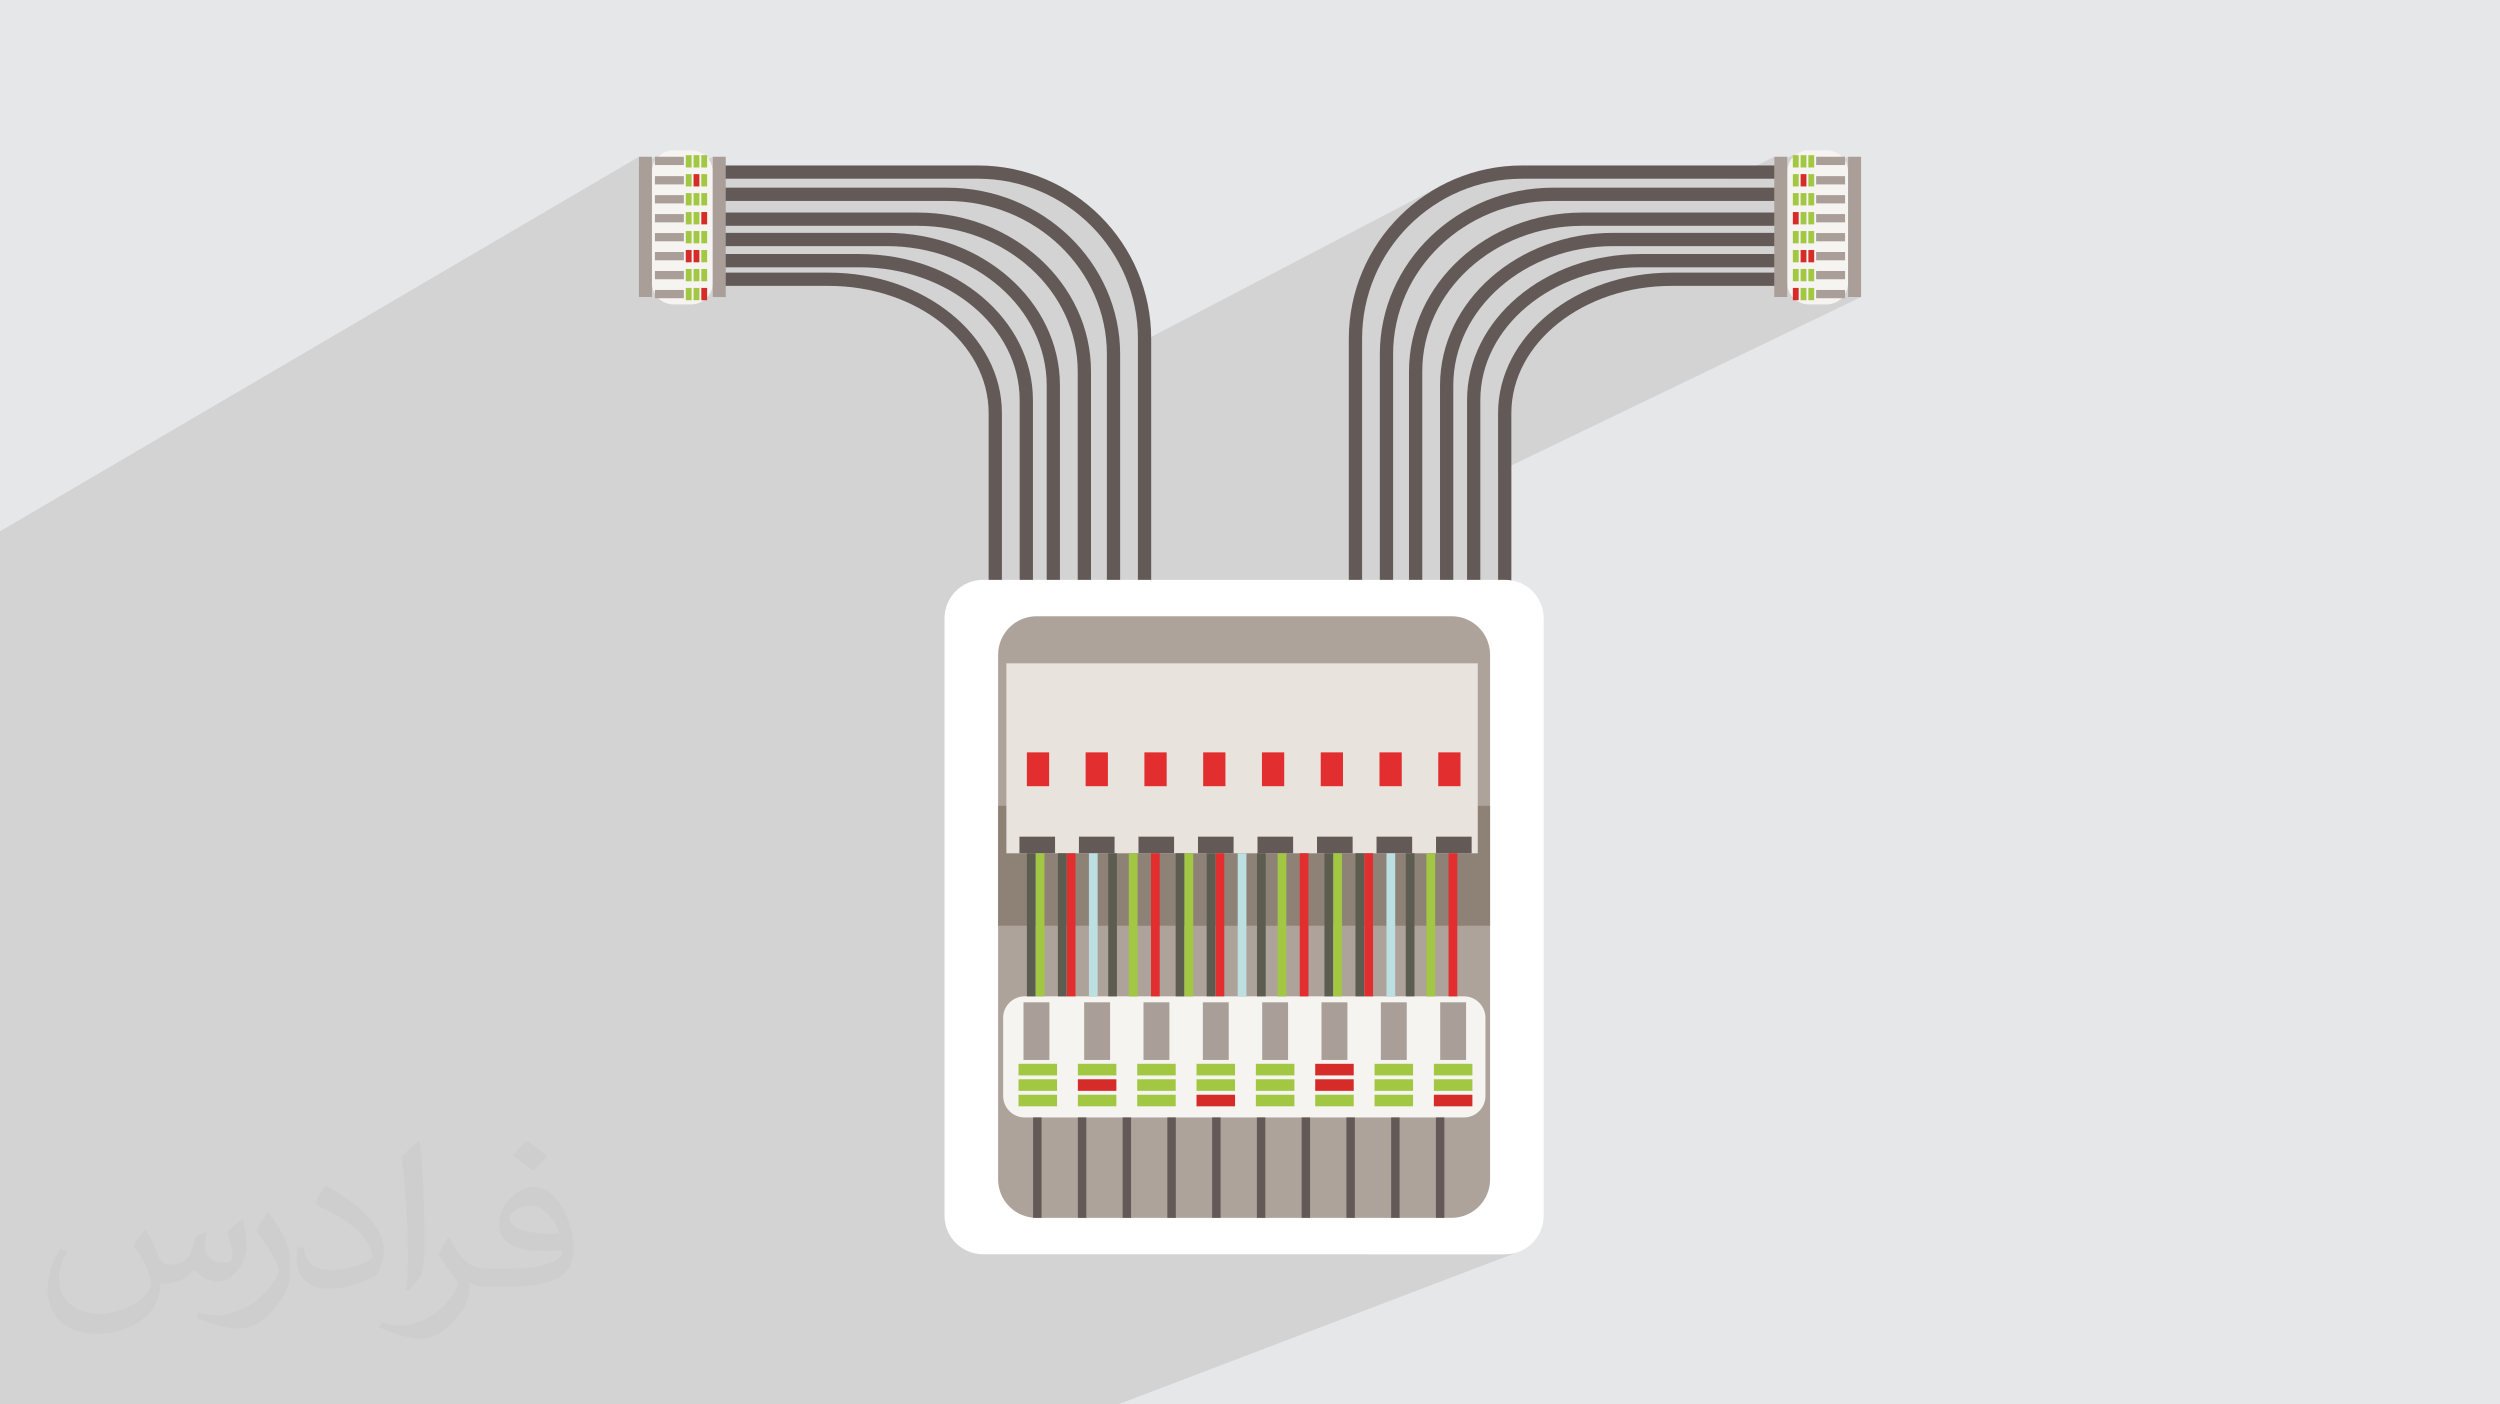 <?xml version="1.0" encoding="UTF-8"?>
<!DOCTYPE svg PUBLIC "-//W3C//DTD SVG 1.1//EN" "http://www.w3.org/Graphics/SVG/1.1/DTD/svg11.dtd">
<!-- Creator: CorelDRAW 2020 (64-Bit) -->
<svg xmlns="http://www.w3.org/2000/svg" xml:space="preserve" width="94.192mm" height="52.917mm" version="1.1" style="shape-rendering:geometricPrecision; text-rendering:geometricPrecision; image-rendering:optimizeQuality; fill-rule:evenodd; clip-rule:evenodd"
viewBox="0 0 9404.92 5283.66"
 xmlns:xlink="http://www.w3.org/1999/xlink"
 xmlns:xodm="http://www.corel.com/coreldraw/odm/2003">
 <defs>
  <style type="text/css">
   <![CDATA[
    .fil0 {fill:#E6E7E8}
    .fil12 {fill:#E22E2E;fill-rule:nonzero}
    .fil4 {fill:#F6F4F1;fill-rule:nonzero}
    .fil6 {fill:#D52C29;fill-rule:nonzero}
    .fil11 {fill:#E9E3DD;fill-rule:nonzero}
    .fil14 {fill:#BCE0E1;fill-rule:nonzero}
    .fil9 {fill:#ADA39B;fill-rule:nonzero}
    .fil7 {fill:#A99F98;fill-rule:nonzero}
    .fil5 {fill:#A2C743;fill-rule:nonzero}
    .fil10 {fill:#8E8277;fill-rule:nonzero}
    .fil3 {fill:#635A58;fill-rule:nonzero}
    .fil13 {fill:#5C5D50;fill-rule:nonzero}
    .fil8 {fill:white;fill-rule:nonzero}
    .fil2 {fill:#373435;fill-opacity:0.031}
    .fil1 {fill:#2B2A29;fill-opacity:0.102}
   ]]>
  </style>
 </defs>
 <g id="Layer_x0020_1">
  <polygon class="fil0" points="-0,0 9404.92,0 9404.92,5283.66 -0,5283.66 "/>
  <polygon class="fil1" points="1358.4,5283.66 1344.38,5283.66 1341.87,5283.66 1334.04,5283.66 1319.17,5283.66 1313.23,5283.66 1311.98,5283.66 1308.84,5283.66 1288.52,5283.66 1287.87,5283.66 1280.17,5283.66 1266.85,5283.66 1241.38,5283.66 1236.03,5283.66 1210.65,5283.66 1207.35,5283.66 1202.52,5283.66 1196.94,5283.66 1189.14,5283.66 1168.19,5283.66 1145.38,5283.66 1139.44,5283.66 1118.89,5283.66 1110.72,5283.66 1104.76,5283.66 1092.33,5283.66 1088.48,5283.66 1076.08,5283.66 1068,5283.66 1067.54,5283.66 1031.93,5283.66 1006.99,5283.66 1003.26,5283.66 1002.64,5283.66 997.62,5283.66 988.85,5283.66 973.97,5283.66 941.86,5283.66 929.82,5283.66 901.16,5283.66 900.62,5283.66 896.79,5283.66 871.94,5283.66 868.23,5283.66 819.56,5283.66 811.46,5283.66 790.81,5283.66 781.57,5283.66 762.38,5283.66 746.74,5283.66 718,5283.66 701.33,5283.66 689.59,5283.66 678.82,5283.66 650.16,5283.66 650.15,5283.66 619.84,5283.66 615.91,5283.66 615.41,5283.66 586.73,5283.66 574.9,5283.66 554.78,5283.66 542.58,5283.66 530.74,5283.66 513.9,5283.66 513.35,5283.66 501.43,5283.66 494.04,5283.66 484.69,5283.66 479.93,5283.66 465.88,5283.66 462.67,5283.66 440.53,5283.66 424.3,5283.66 416.03,5283.66 411.86,5283.66 411.32,5283.66 396.31,5283.66 387.42,5283.66 382.66,5283.66 360.53,5283.66 344.18,5283.66 326.56,5283.66 298.57,5283.66 275.2,5283.66 250.91,5283.66 220.88,5283.66 199.97,5283.66 157.62,5283.66 151.12,5283.66 87.74,5283.66 86.09,5283.66 69.35,5283.66 25.39,5283.66 17.56,5283.66 12.42,5283.66 -0,5283.66 -0,5270.68 -0,5263.74 -0,5260.95 -0,5254.8 -0,5251.1 -0,5238.77 -0,5236.65 -0,5233.16 -0,5219.56 -0,5212.28 -0,5210.43 -0,5206.85 -0,5204.62 -0,5193.99 -0,5186.18 -0,5179.39 -0,5174.96 -0,5171.4 -0,5156.53 -0,5153.35 -0,5150.36 -0,5139.38 -0,5131.8 -0,5128.14 -0,5118.65 -0,5113.22 -0,5109.37 -0,5100.35 -0,5096.61 -0,5090.93 -0,5081.18 -0,5072.21 -0,5066.53 -0,5066.28 -0,5048.62 -0,5047.09 -0,5044.53 -0,5035.5 -0,5034.43 -0,5031.3 -0,5028.22 -0,5013.1 -0,5012.52 -0,5002.66 -0,4989.44 -0,4980.88 -0,4978.33 -0,4959.63 -0,4958.8 -0,4927.12 -0,4924.47 -0,4894.14 -0,4873.39 -0,4862.75 -0,4840.37 -0,4806 -0,4792.05 -0,4785.79 -0,4752.25 -0,4739.48 -0,4719.54 -0,4696.81 -0,4692.73 -0,4672.65 -0,4662.76 -0,4648.5 -0,4628.22 -0,4600.98 -0,4580.58 -0,4559.31 -0,4538.73 -0,4511.07 -0,4490.31 -0,4342.16 -0,4310.71 -0,4237.56 -0,4224.91 -0,4223.38 -0,4139 -0,4096.02 -0,4072.01 -0,4048.24 -0,4023.36 -0,4018.37 -0,4016.21 -0,3971.49 -0,3949.83 -0,3940.44 -0,3913.78 -0,3871.67 -0,3870.86 -0,3868.84 -0,3853.49 -0,3806.82 -0,3796.79 -0,3761.53 -0,3750.99 -0,3729.97 -0,3688.34 -0,3642.78 -0,3635.43 -0,3573.9 -0,3528.06 -0,3515.63 -0,3511.63 -0,3510.68 -0,3509.08 -0,3508.8 -0,3499.92 -0,2798.28 -0,2793.48 -0,2772.87 -0,2762.68 -0,2734.14 -0,2717.93 -0,2643.84 -0,2619.49 -0,2619.25 -0,2613.78 -0,2604.79 -0,2603.37 -0,2598.79 -0,2590 -0,2577.83 -0,2569.6 -0,2568.39 -0,2566.75 -0,2563.07 -0,2555.33 -0,2553.98 -0,2551.98 -0,2548.24 -0,2540.55 -0,2537.12 -0,2535.99 -0,2525.7 -0,2513.66 -0,2512.91 -0,2504 -0,2503.08 -0,2502.54 -0,2498.84 -0,2491.18 -0,2491.15 -0,2487.69 -0,2484.68 -0,2483.94 -0,2477.98 -0,2476.29 -0,2475.89 -0,2472.77 -0,2464.43 -0,2461.37 -0,2454.76 -0,2449.48 -0,2439.62 -0,2438.3 -0,2434.58 -0,2426.97 -0,2423.38 -0,2420.02 -0,2419.64 -0,2419.62 -0,2412.04 -0,2411.51 -0,2408.38 -0,2397.04 -0,2395.94 -0,2385.3 -0,2375.22 -0,2374.07 -0,2370.33 -0,2362.8 -0,2359.08 -0,2355.37 -0,2355.28 -0,2351.14 -0,2347.81 -0,2347.12 -0,2344 -0,2332.74 -0,2321.14 -0,2311.93 -0,2310.82 -0,2309.84 -0,2306.1 -0,2298.64 -0,2294.79 -0,2290.98 -0,2290.71 -0,2283.57 -0,2282.72 -0,2279.65 -0,2268.44 -0,2267.1 -0,2256.97 -0,2246.45 -0,2245.63 -0,2241.86 -0,2236.95 -0,2234.45 -0,2230.5 -0,2226.68 -0,2226.05 -0,2219.32 -0,2218.34 -0,2215.29 -0,2204.1 -0,2192.79 -0,2192.13 -0,2182.05 -0,2181.4 -0,2177.6 -0,2170.28 -0,2166.19 -0,2162.35 -0,2161.4 -0,2155.08 -0,2153.94 -0,2150.9 -0,2144.99 -0,2139.8 -0,2128.62 -0,2117.16 -0,2116.23 -0,2113.36 -0,2101.9 -0,2098.03 -0,2096.74 -0,2088.13 -0,2086.54 -0,2076.04 -0,2034.02 -0,2030.65 -0,1998.69 2403.62,589.72 2403.62,624.89 2463.75,589.73 2470.11,589.73 2488.26,579.11 2476.27,589.02 2475.68,589.73 2569.63,589.73 2579.91,583.74 2601.8,583.74 2601.8,588.02 2609.16,583.74 2631.05,583.74 2631.05,587.96 2638.32,583.74 2660.21,583.74 2660.21,601.95 2681.3,589.72 2681.3,642.16 2715.29,622.51 2715.29,672.44 3678.99,672.44 3709.91,673.23 3740.44,675.56 3770.51,679.39 3800.13,684.69 3829.21,691.42 3857.75,699.54 3885.7,709.02 3913.02,719.8 3939.67,731.87 3965.61,745.18 3990.81,759.68 4015.23,775.36 4038.83,792.14 4061.57,810.02 4083.42,828.96 4104.33,848.89 4124.27,869.8 4143.2,891.65 4161.08,914.39 4177.87,937.98 4193.54,962.4 4208.05,987.6 4221.36,1013.55 4233.42,1040.2 4244.21,1067.51 4253.69,1095.45 4261.81,1123.99 4268.54,1153.08 4273.84,1182.69 4277.67,1212.77 4280,1243.29 4280.79,1274.21 4280.79,1293.58 5415.53,701.28 5388.24,716.98 5361.79,733.96 5336.23,752.14 5311.61,771.51 5287.94,792.01 5265.3,813.6 5243.7,836.24 5226.9,855.64 5439.31,745.18 5465.25,731.87 5491.9,719.8 5519.21,709.02 5547.16,699.54 5575.7,691.42 5604.79,684.69 5634.4,679.39 5664.47,675.56 5695,673.23 5725.92,672.44 6510.57,672.44 6674.68,589.72 6674.68,618.92 6744.63,583.74 6749.06,583.74 6773.12,571.63 6759.35,579.11 6753.75,583.74 6766.53,583.74 6766.53,587.42 6773.86,583.74 6795.75,583.74 6795.75,587.39 6803.02,583.74 6824.91,583.74 6824.91,593.42 6832.27,589.73 6941.08,589.73 6941.08,595.36 6952.38,589.72 6952.38,1117.37 7001.3,1117.37 5635.75,1775.04 5635.75,2699.22 5685.68,2699.22 5605.62,2735.21 5605.62,3031.37 5605.64,3031.37 5605.64,3482.5 5605.62,3482.51 5605.62,4436.79 5604.87,4451.58 5602.69,4465.95 5599.11,4479.81 5594.25,4493.11 5588.16,4505.75 5580.91,4517.68 5572.58,4528.81 5563.24,4539.09 5552.96,4548.42 5541.83,4556.75 5529.9,4563.99 5517.25,4570.09 5135.27,4718.41 5662.54,4718.41 5677.32,4717.66 5691.69,4715.47 5705.55,4711.91 5718.84,4707.04 4205.38,5283.66 4180.23,5283.66 3679.48,5283.66 3628.53,5283.66 3598.64,5283.66 3470.53,5283.66 3443.29,5283.66 3440.64,5283.66 3312.58,5283.66 3282.71,5283.66 3154.56,5283.66 3124.69,5283.66 2996.55,5283.66 2966.75,5283.66 2838.63,5283.66 2827.97,5283.66 2813.73,5283.66 2808.75,5283.66 2748.03,5283.66 2718.07,5283.66 2680.61,5283.66 2650.73,5283.66 2650.17,5283.66 2617.7,5283.66 2565.14,5283.66 2546.09,5283.66 2522.6,5283.66 2520.78,5283.66 2519.49,5283.66 2492.8,5283.66 2488.66,5283.66 2448.96,5283.66 2416.74,5283.66 2412.28,5283.66 2392.7,5283.66 2390.74,5283.66 2364.67,5283.66 2344.07,5283.66 2339.69,5283.66 2334.8,5283.66 2320.57,5283.66 2318.3,5283.66 2314.45,5283.66 2288.7,5283.66 2263.29,5283.66 2259.34,5283.66 2247.7,5283.66 2215.72,5283.66 2206.66,5283.66 2193.46,5283.66 2190.53,5283.66 2142.05,5283.66 2140.63,5283.66 2120.28,5283.66 2117.02,5283.66 2106.47,5283.66 2088.65,5283.66 2064.07,5283.66 2046.42,5283.66 2014.69,5283.66 1994.14,5283.66 1990.25,5283.66 1953.54,5283.66 1941.54,5283.66 1940.02,5283.66 1919.98,5283.66 1915.75,5283.66 1888.6,5283.66 1874.4,5283.66 1864.75,5283.66 1846.78,5283.66 1845.14,5283.66 1813.65,5283.66 1800.6,5283.66 1798.21,5283.66 1794.82,5283.66 1789.95,5283.66 1789.06,5283.66 1769.53,5283.66 1742.54,5283.66 1738.07,5283.66 1725.39,5283.66 1719.69,5283.66 1714.47,5283.66 1696.72,5283.66 1688.55,5283.66 1678.88,5283.66 1665.43,5283.66 1657.46,5283.66 1647.75,5283.66 1643.93,5283.66 1628.79,5283.66 1612.69,5283.66 1595.5,5283.66 1594.06,5283.66 1593.53,5283.66 1589.65,5283.66 1565.38,5283.66 1543.45,5283.66 1536.05,5283.66 1521.24,5283.66 1519.46,5283.66 1513.26,5283.66 1494.82,5283.66 1492.56,5283.66 1492,5283.66 1488.57,5283.66 1483.33,5283.66 1466.11,5283.66 1463.33,5283.66 1442.66,5283.66 1419.19,5283.66 1411.67,5283.66 1397.98,5283.66 1396.25,5283.66 1390.51,5283.66 1389.96,5283.66 1389.43,5283.66 1370.79,5283.66 1361.29,5283.66 "/>
  <path class="fil2" d="M548.54 4627.69c17.95,27.21 29.6,53.36 40.96,82.43 8.45,16.91 12.93,48.09 52.57,48.09 11.61,0 28.28,-3.42 43.06,-11.61 16.63,-8.73 29.32,-21.94 35.94,-42l15.85 -53.36 38.57 -19.02 2.64 2.64c-5.27,20.09 -6.59,39.36 -6.59,54.43 0,44.63 38.57,61.56 69.22,61.56 17.95,0 34.09,-8.73 34.09,-25.11 0,-21.13 -8.98,-57.06 -20.62,-89.29 17.95,-17.95 35.94,-35.94 56.53,-50.47l3.17 1.6c8.98,38.04 14,75.56 14,100.66 0,24.57 -10.83,51.79 -19.81,69.49 -18.49,34.87 -51.25,62.62 -90.87,62.62 -30.1,0 -63.65,-15.07 -86.66,-43.06l-1.32 0c-21.66,26.96 -55.22,51.25 -108.86,51.25l-16.63 0c-2.64,35.41 -10.29,60.49 -21.94,82.95 -31.95,62.34 -126.81,106.47 -216.1,106.47 -124.17,0 -186.51,-71.59 -186.51,-166.96 0,-58.91 19.27,-113.6 48.88,-152.42l24.29 10.04c-18.49,35.41 -30.91,68.68 -30.91,101.45 0,89.29 72.66,131.83 156.4,131.83 77.68,0 173.83,-49.41 191.28,-106.72 -6.59,-62.62 -30.1,-91.93 -66.04,-148.99 10.83,-19.02 24.83,-38.04 42.28,-58.38l3.17 0 0 0 0 0 -0.02 -0.09zm1432.13 -336.04c26.15,16.39 51.79,35.66 76.87,57.85 -14,19.81 -31.45,37.79 -53.11,53.64 -25.11,-20.34 -50.19,-37.79 -75.84,-56.27 17.42,-19.55 34.62,-38.29 52.04,-55.22l0 0 0 0 0 0 0 0 0 0 0.03 0zm13.47 244.11c-42.28,0 -76.87,27.75 -76.87,48.34 0,44.13 84.53,57.85 185.72,57.31 -12.68,-51.79 -57.06,-105.68 -108.86,-105.68l0.01 0.03zm-94.86 236.19c54.96,0 103.04,-1.6 139.74,-10.83 40.96,-10.29 75.56,-30.91 75.56,-45.17 0,-3.7 0,-8.19 -1.32,-11.89 -22.98,2.11 -49.41,2.11 -72.38,2.11 -74.49,0 -131.55,-16.91 -154.02,-58.66 -5.55,-11.61 -9.51,-24.57 -9.51,-39.36 0,-40.43 17.42,-79.79 48.09,-107 25.61,-22.45 53.89,-36.44 82.67,-36.44 52.04,0 93.51,41.75 122.57,107.54 15.85,35.94 26.68,77.4 26.68,129.72 0,34.87 -9.51,64.19 -31.17,85.85 -40.43,39.11 -114.92,53.89 -229.04,53.89l-51.79 0 0 0 -13.47 0c-28.28,0 -48.62,-5.02 -64.72,-17.42l-2.64 0c0.79,6.59 1.32,12.93 1.32,19.02 0,25.61 -8.45,58.38 -25.61,84.53 -50.72,75.3 -105.68,108.04 -153.24,108.04 -48.09,0 -107,-18.49 -160.11,-42.54l9.51 -18.49c17.17,7.13 40.96,11.89 73.7,11.89 85.85,0 198.66,-82.43 212.66,-163 -3.17,-6.59 -8.98,-15.32 -17.17,-24.57 -25.11,-29.85 -40.96,-54.68 -55.75,-80.83 12.68,-25.11 24.29,-45.17 35.13,-63.4l4.49 -0.53c36.72,74.77 69.99,117.55 144.23,117.55l11.61 0 0 0 53.89 0 0 0 0 0 0 0 0 0 0 0 0.09 0.01zm-371.98 79c6.34,-34.34 6.87,-72.91 6.87,-108.86l0 -53.36c0,-99.6 -12.68,-244.36 -22.98,-338.68 17.95,-19.27 43.06,-42 62.87,-57.31l5.81 1.6c13.47,118.62 16.63,256 16.63,383.06 0,33.3 -1.32,65.79 -4.49,89.55 -1.85,30.1 -19.27,52.83 -56.53,87.7l-8.19 -3.7zm-382.8 -157.19c1.85,46.77 24.83,83.49 105.15,83.49 49.93,0 92.19,-12.93 138.96,-35.13 8.45,-3.7 12.93,-8.73 12.93,-12.93 0,-29.32 -22.45,-68.15 -60.23,-103.55 -36.72,-33.3 -85.34,-62.62 -130.76,-82.18 -15.6,-6.59 -20.62,-13.47 -20.62,-20.09 0,-13.47 17.95,-41.75 32.77,-62.09l5.02 -0.53c52.04,27.21 110.17,67.64 153.24,112.53 39.11,41.47 63.4,83.49 63.4,129.19 0,33.81 -10.29,65.51 -26.96,95.11 -57.06,28.79 -117.83,50.72 -178.06,50.72 -73.17,0 -123.1,-34.34 -123.1,-114.92 0,-8.73 0,-22.19 3.17,-39.64l25.11 0 0 0 0 0 0 0 0 0 0 0 -0.02 0zm-132.37 -132.9l45.45 73.45c16.63,27.21 32.23,56.81 32.23,103.55l0 59.7c0,48.34 -30.91,100.13 -80.83,151.38 -39.11,34.62 -73.7,49.41 -105.68,49.41 -47.55,0 -101.98,-14.79 -164.85,-41.75l7.13 -18.49c19.81,5.27 42.79,9.77 71.06,9.77 90.36,-0.53 182.8,-66.57 225.08,-147.15 5.02,-9.26 6.87,-17.95 6.87,-24.04 0,-9.26 -5.02,-19.55 -8.98,-28.79 -22.98,-43.31 -48.62,-82.95 -76.87,-119.68 14.79,-23.25 29.6,-45.7 45.7,-67.9l3.7 0.53 0 0 0 0 0 0 0 0 0 0 -0.02 0.01z"/>
  <g id="_2267249287696">
   <path class="fil3" d="M6689.62 622.51l-963.7 0c-359.35,0 -651.73,292.35 -651.73,651.7l0 1425.01 49.95 0 0 -1425.01c0,-331.83 269.94,-601.77 601.78,-601.77l963.7 0 0 -49.93z"/>
   <path class="fil3" d="M6689.62 706.03l-847 0c-359.33,0 -651.71,280.91 -651.71,626.19l0 1367 49.95 0 0 -1367c0,-317.76 269.94,-576.26 601.76,-576.26l847 0 0 -49.93z"/>
   <path class="fil3" d="M6689.62 799.65l-737.3 0c-359.34,0 -651.72,268.05 -651.72,597.59l0 1301.99 49.95 0 0 -1301.99c0,-301.99 269.94,-547.68 601.77,-547.68l737.3 0 0 -49.9z"/>
   <path class="fil3" d="M6689.62 875.95l-620.58 0c-359.34,0 -651.72,257.62 -651.72,574.29l0 1248.98 49.94 0 0 -1248.98c0,-289.14 269.95,-524.39 601.78,-524.39l620.58 0 0 -49.9z"/>
   <path class="fil3" d="M6689.62 955.65l-518.88 0c-359.41,0 -651.7,246.69 -651.7,549.94l0 1193.63 49.92 0 0 -1193.63c0,-275.7 269.96,-500.01 601.78,-500.01l518.88 0 0 -49.92z"/>
   <path class="fil3" d="M6689.62 1025.62l-402.16 0c-359.33,0 -651.71,237.1 -651.71,528.56l0 1145.05 49.93 0 0 -1145.05c0,-263.93 269.96,-478.65 601.78,-478.65l402.16 0 0 -49.91z"/>
   <path class="fil4" d="M6723.61 1064.08l0 -417.73c0,-44.78 36.27,-81.09 81.08,-81.09l66.61 0c44.73,0 81.09,36.31 81.09,81.09l0 417.73c0,44.79 -36.35,81.08 -81.09,81.08l-66.61 0c-44.81,0 -81.08,-36.29 -81.08,-81.08z"/>
   <polygon class="fil5" points="6803.02,630.07 6824.91,630.07 6824.91,583.74 6803.02,583.74 "/>
   <polygon class="fil5" points="6773.86,630.07 6795.75,630.07 6795.75,583.74 6773.86,583.74 "/>
   <polygon class="fil5" points="6744.63,630.07 6766.53,630.07 6766.53,583.74 6744.63,583.74 "/>
   <polygon class="fil5" points="6803.02,701.4 6824.91,701.4 6824.91,655.08 6803.02,655.08 "/>
   <polygon class="fil6" points="6773.86,701.4 6795.75,701.4 6795.75,655.08 6773.86,655.08 "/>
   <polygon class="fil5" points="6744.63,701.4 6766.53,701.4 6766.53,655.08 6744.63,655.08 "/>
   <polygon class="fil5" points="6803.02,772.75 6824.91,772.75 6824.91,726.43 6803.02,726.43 "/>
   <polygon class="fil5" points="6773.86,772.75 6795.75,772.75 6795.75,726.43 6773.86,726.43 "/>
   <polygon class="fil5" points="6744.63,772.75 6766.53,772.75 6766.53,726.43 6744.63,726.43 "/>
   <polygon class="fil5" points="6803.02,844.08 6824.91,844.08 6824.91,797.76 6803.02,797.76 "/>
   <polygon class="fil5" points="6773.86,844.08 6795.75,844.08 6795.75,797.76 6773.86,797.76 "/>
   <polygon class="fil6" points="6744.63,844.08 6766.53,844.08 6766.53,797.76 6744.63,797.76 "/>
   <polygon class="fil5" points="6803.02,915.41 6824.91,915.41 6824.91,869.09 6803.02,869.09 "/>
   <polygon class="fil5" points="6773.86,915.41 6795.75,915.41 6795.75,869.09 6773.86,869.09 "/>
   <polygon class="fil5" points="6744.63,915.41 6766.53,915.41 6766.53,869.09 6744.63,869.09 "/>
   <polygon class="fil6" points="6803.02,986.77 6824.91,986.77 6824.91,940.45 6803.02,940.45 "/>
   <polygon class="fil6" points="6773.86,986.77 6795.75,986.77 6795.75,940.45 6773.86,940.45 "/>
   <polygon class="fil5" points="6744.63,986.77 6766.53,986.77 6766.53,940.45 6744.63,940.45 "/>
   <polygon class="fil5" points="6803.02,1058.12 6824.91,1058.12 6824.91,1011.8 6803.02,1011.8 "/>
   <polygon class="fil5" points="6773.86,1058.12 6795.75,1058.12 6795.75,1011.8 6773.86,1011.8 "/>
   <polygon class="fil5" points="6744.63,1058.12 6766.53,1058.12 6766.53,1011.8 6744.63,1011.8 "/>
   <polygon class="fil5" points="6803.02,1129.45 6824.91,1129.45 6824.91,1083.13 6803.02,1083.13 "/>
   <polygon class="fil5" points="6773.86,1129.45 6795.75,1129.45 6795.75,1083.13 6773.86,1083.13 "/>
   <polygon class="fil6" points="6744.63,1129.45 6766.53,1129.45 6766.53,1083.13 6744.63,1083.13 "/>
   <polygon class="fil7" points="6832.27,620.87 6941.08,620.87 6941.08,589.73 6832.27,589.73 "/>
   <polygon class="fil7" points="6832.27,693.8 6941.08,693.8 6941.08,662.66 6832.27,662.66 "/>
   <polygon class="fil7" points="6832.27,765.15 6941.08,765.15 6941.08,734.01 6832.27,734.01 "/>
   <polygon class="fil7" points="6832.27,836.48 6941.08,836.48 6941.08,805.35 6832.27,805.35 "/>
   <polygon class="fil7" points="6832.27,907.84 6941.08,907.84 6941.08,876.69 6832.27,876.69 "/>
   <polygon class="fil7" points="6832.27,979.19 6941.08,979.19 6941.08,948.04 6832.27,948.04 "/>
   <polygon class="fil7" points="6832.27,1050.52 6941.08,1050.52 6941.08,1019.38 6832.27,1019.38 "/>
   <polygon class="fil7" points="6832.27,1121.87 6941.08,1121.87 6941.08,1090.73 6832.27,1090.73 "/>
   <polygon class="fil7" points="6952.38,1117.37 7001.3,1117.37 7001.3,589.72 6952.38,589.72 "/>
   <polygon class="fil7" points="6674.68,1117.37 6723.59,1117.37 6723.59,589.72 6674.68,589.72 "/>
   <path class="fil3" d="M2715.29 622.51l963.7 0c359.34,0 651.73,292.35 651.73,651.7l0 1425.01 -49.93 0 0 -1425.01c0,-331.83 -269.96,-601.77 -601.8,-601.77l-963.7 0 0 -49.93z"/>
   <path class="fil3" d="M2715.29 706.03l847 0c359.33,0 651.63,280.91 651.63,626.19l0 1367 -49.87 0 0 -1367c0,-317.76 -269.94,-576.26 -601.76,-576.26l-847 0 0 -49.93z"/>
   <path class="fil3" d="M2715.29 799.65l737.29 0c359.35,0 651.73,268.05 651.73,597.59l0 1301.99 -49.95 0 0 -1301.99c0,-301.99 -269.94,-547.68 -601.78,-547.68l-737.29 0 0 -49.9z"/>
   <path class="fil3" d="M2715.29 875.95l620.58 0c359.34,0 651.65,257.62 651.65,574.29l0 1248.98 -49.87 0 0 -1248.98c0,-289.14 -269.95,-524.39 -601.78,-524.39l-620.58 0 0 -49.9z"/>
   <path class="fil3" d="M2715.29 955.65l518.88 0c359.32,0 651.7,246.69 651.7,549.94l0 1193.63 -49.92 0 0 -1193.63c0,-275.7 -269.95,-500.01 -601.78,-500.01l-518.88 0 0 -49.92z"/>
   <path class="fil3" d="M2715.29 1025.62l402.16 0c359.33,0 651.72,237.1 651.72,528.56l0 1145.05 -49.94 0 0 -1145.05c0,-263.93 -269.96,-478.65 -601.78,-478.65l-402.16 0 0 -49.91z"/>
   <path class="fil4" d="M2681.3 1064.08l0 -417.73c0,-44.78 -36.33,-81.09 -81.08,-81.09l-66.62 0c-44.79,0 -81.08,36.31 -81.08,81.09l0 417.73c0,44.79 36.29,81.08 81.08,81.08l66.62 0c44.74,0 81.08,-36.29 81.08,-81.08z"/>
   <polygon class="fil5" points="2579.91,630.07 2601.8,630.07 2601.8,583.74 2579.91,583.74 "/>
   <polygon class="fil5" points="2609.16,630.07 2631.05,630.07 2631.05,583.74 2609.16,583.74 "/>
   <polygon class="fil5" points="2638.32,630.07 2660.21,630.07 2660.21,583.74 2638.32,583.74 "/>
   <polygon class="fil5" points="2579.91,701.4 2601.8,701.4 2601.8,655.08 2579.91,655.08 "/>
   <polygon class="fil6" points="2609.16,701.4 2631.05,701.4 2631.05,655.08 2609.16,655.08 "/>
   <polygon class="fil5" points="2638.32,701.4 2660.21,701.4 2660.21,655.08 2638.32,655.08 "/>
   <polygon class="fil5" points="2579.91,772.75 2601.8,772.75 2601.8,726.43 2579.91,726.43 "/>
   <polygon class="fil5" points="2609.16,772.75 2631.05,772.75 2631.05,726.43 2609.16,726.43 "/>
   <polygon class="fil5" points="2638.32,772.75 2660.21,772.75 2660.21,726.43 2638.32,726.43 "/>
   <polygon class="fil5" points="2579.91,844.08 2601.8,844.08 2601.8,797.76 2579.91,797.76 "/>
   <polygon class="fil5" points="2609.16,844.08 2631.05,844.08 2631.05,797.76 2609.16,797.76 "/>
   <polygon class="fil6" points="2638.32,844.08 2660.21,844.08 2660.21,797.76 2638.32,797.76 "/>
   <polygon class="fil5" points="2579.91,915.41 2601.8,915.41 2601.8,869.09 2579.91,869.09 "/>
   <polygon class="fil5" points="2609.16,915.41 2631.05,915.41 2631.05,869.09 2609.16,869.09 "/>
   <polygon class="fil5" points="2638.32,915.41 2660.21,915.41 2660.21,869.09 2638.32,869.09 "/>
   <polygon class="fil6" points="2579.91,986.77 2601.8,986.77 2601.8,940.45 2579.91,940.45 "/>
   <polygon class="fil6" points="2609.16,986.77 2631.05,986.77 2631.05,940.45 2609.16,940.45 "/>
   <polygon class="fil5" points="2638.32,986.77 2660.21,986.77 2660.21,940.45 2638.32,940.45 "/>
   <polygon class="fil5" points="2579.91,1058.12 2601.8,1058.12 2601.8,1011.8 2579.91,1011.8 "/>
   <polygon class="fil5" points="2609.16,1058.12 2631.05,1058.12 2631.05,1011.8 2609.16,1011.8 "/>
   <polygon class="fil5" points="2638.32,1058.12 2660.21,1058.12 2660.21,1011.8 2638.32,1011.8 "/>
   <polygon class="fil5" points="2579.91,1129.45 2601.8,1129.45 2601.8,1083.13 2579.91,1083.13 "/>
   <polygon class="fil5" points="2609.16,1129.45 2631.05,1129.45 2631.05,1083.13 2609.16,1083.13 "/>
   <polygon class="fil6" points="2638.32,1129.45 2660.21,1129.45 2660.21,1083.13 2638.32,1083.13 "/>
   <polygon class="fil7" points="2463.75,620.87 2572.65,620.87 2572.65,589.73 2463.75,589.73 "/>
   <polygon class="fil7" points="2463.75,693.8 2572.65,693.8 2572.65,662.66 2463.75,662.66 "/>
   <polygon class="fil7" points="2463.75,765.15 2572.65,765.15 2572.65,734.01 2463.75,734.01 "/>
   <polygon class="fil7" points="2463.75,836.48 2572.65,836.48 2572.65,805.35 2463.75,805.35 "/>
   <polygon class="fil7" points="2463.75,907.84 2572.65,907.84 2572.65,876.69 2463.75,876.69 "/>
   <polygon class="fil7" points="2463.75,979.19 2572.65,979.19 2572.65,948.04 2463.75,948.04 "/>
   <polygon class="fil7" points="2463.75,1050.52 2572.65,1050.52 2572.65,1019.38 2463.75,1019.38 "/>
   <polygon class="fil7" points="2463.75,1121.87 2572.65,1121.87 2572.65,1090.73 2463.75,1090.73 "/>
   <polygon class="fil7" points="2403.62,1117.37 2452.54,1117.37 2452.54,589.72 2403.62,589.72 "/>
   <polygon class="fil7" points="2681.3,1117.37 2730.22,1117.37 2730.22,589.72 2681.3,589.72 "/>
   <path class="fil8" d="M5662.54 4718.41l-1964.57 0c-79.9,0 -144.69,-64.76 -144.69,-144.66l0 -2247.73c0,-79.9 64.79,-144.66 144.69,-144.66l1964.57 0c79.9,0 144.61,64.76 144.61,144.66l0 2247.73c0,79.9 -64.71,144.66 -144.61,144.66z"/>
   <path class="fil9" d="M5460.93 4581.45l-1561.46 0c-79.9,0 -144.61,-64.76 -144.61,-144.66l0 -1973.83c0,-79.88 64.71,-144.66 144.61,-144.66l1561.46 0c79.9,0 144.69,64.78 144.69,144.66l0 1973.83c0,79.9 -64.79,144.66 -144.69,144.66z"/>
   <path class="fil4" d="M5507.16 4203.86l-1652.26 0c-44.81,0 -81.08,-36.29 -81.08,-81.07l0 -293.52c0,-44.78 36.27,-81.09 81.08,-81.09l1652.26 0c44.81,0 81.08,36.31 81.08,81.09l0 293.52c0,44.78 -36.27,81.07 -81.08,81.07z"/>
   <polygon class="fil5" points="3831.61,4045.63 3976.54,4045.63 3976.54,4002 3831.61,4002 "/>
   <polygon class="fil5" points="3831.61,4103.78 3976.54,4103.78 3976.54,4060.15 3831.61,4060.15 "/>
   <polygon class="fil5" points="3831.61,4161.95 3976.54,4161.95 3976.54,4118.33 3831.61,4118.33 "/>
   <polygon class="fil5" points="4054.85,4045.63 4199.78,4045.63 4199.78,4002 4054.85,4002 "/>
   <polygon class="fil6" points="4054.85,4103.78 4199.78,4103.78 4199.78,4060.15 4054.85,4060.15 "/>
   <polygon class="fil5" points="4054.85,4161.95 4199.78,4161.95 4199.78,4118.33 4054.85,4118.33 "/>
   <polygon class="fil5" points="4278.09,4045.63 4423.02,4045.63 4423.02,4002 4278.09,4002 "/>
   <polygon class="fil5" points="4278.09,4103.78 4423.02,4103.78 4423.02,4060.15 4278.09,4060.15 "/>
   <polygon class="fil5" points="4278.09,4161.95 4423.02,4161.95 4423.02,4118.33 4278.09,4118.33 "/>
   <polygon class="fil5" points="4501.27,4045.63 4646.2,4045.63 4646.2,4002 4501.27,4002 "/>
   <polygon class="fil5" points="4501.27,4103.78 4646.2,4103.78 4646.2,4060.15 4501.27,4060.15 "/>
   <polygon class="fil6" points="4501.27,4161.95 4646.2,4161.95 4646.2,4118.33 4501.27,4118.33 "/>
   <polygon class="fil5" points="4724.52,4045.63 4869.45,4045.63 4869.45,4002 4724.52,4002 "/>
   <polygon class="fil5" points="4724.52,4103.78 4869.45,4103.78 4869.45,4060.15 4724.52,4060.15 "/>
   <polygon class="fil5" points="4724.52,4161.95 4869.45,4161.95 4869.45,4118.33 4724.52,4118.33 "/>
   <polygon class="fil6" points="4947.76,4045.63 5092.69,4045.63 5092.69,4002 4947.76,4002 "/>
   <polygon class="fil6" points="4947.76,4103.78 5092.69,4103.78 5092.69,4060.15 4947.76,4060.15 "/>
   <polygon class="fil5" points="4947.76,4161.95 5092.69,4161.95 5092.69,4118.33 4947.76,4118.33 "/>
   <polygon class="fil5" points="5171,4045.63 5315.93,4045.63 5315.93,4002 5171,4002 "/>
   <polygon class="fil5" points="5171,4103.78 5315.93,4103.78 5315.93,4060.15 5171,4060.15 "/>
   <polygon class="fil5" points="5171,4161.95 5315.93,4161.95 5315.93,4118.33 5171,4118.33 "/>
   <polygon class="fil5" points="5394.15,4045.63 5539.09,4045.63 5539.09,4002 5394.15,4002 "/>
   <polygon class="fil5" points="5394.15,4103.78 5539.09,4103.78 5539.09,4060.15 5394.15,4060.15 "/>
   <polygon class="fil6" points="5394.15,4161.95 5539.09,4161.95 5539.09,4118.33 5394.15,4118.33 "/>
   <polygon class="fil7" points="3850.33,3987.44 3947.84,3987.44 3947.84,3770.61 3850.33,3770.61 "/>
   <polygon class="fil7" points="4078.55,3987.44 4176.07,3987.44 4176.07,3770.61 4078.55,3770.61 "/>
   <polygon class="fil7" points="4301.8,3987.44 4399.23,3987.44 4399.23,3770.61 4301.8,3770.61 "/>
   <polygon class="fil7" points="4525.04,3987.44 4622.47,3987.44 4622.47,3770.61 4525.04,3770.61 "/>
   <polygon class="fil7" points="4748.28,3987.44 4845.72,3987.44 4845.72,3770.61 4748.28,3770.61 "/>
   <polygon class="fil7" points="4971.45,3987.44 5068.9,3987.44 5068.9,3770.61 4971.45,3770.61 "/>
   <polygon class="fil7" points="5194.71,3987.44 5292.15,3987.44 5292.15,3770.61 5194.71,3770.61 "/>
   <polygon class="fil7" points="5417.95,3987.44 5515.38,3987.44 5515.38,3770.61 5417.95,3770.61 "/>
   <polygon class="fil10" points="3754.87,3482.5 5605.64,3482.5 5605.64,3031.37 3754.87,3031.37 "/>
   <polygon class="fil11" points="3786,3210.04 5559.24,3210.04 5559.24,2495.37 3786,2495.37 "/>
   <polygon class="fil12" points="3863.06,2957.67 3946.74,2957.67 3946.74,2830.37 3863.06,2830.37 "/>
   <polygon class="fil12" points="4084.08,2957.67 4167.85,2957.67 4167.85,2830.37 4084.08,2830.37 "/>
   <polygon class="fil12" points="4305.19,2957.67 4388.96,2957.67 4388.96,2830.37 4305.19,2830.37 "/>
   <polygon class="fil12" points="4526.32,2957.67 4610.08,2957.67 4610.08,2830.37 4526.32,2830.37 "/>
   <polygon class="fil12" points="4747.42,2957.67 4831.19,2957.67 4831.19,2830.37 4747.42,2830.37 "/>
   <polygon class="fil12" points="4968.53,2957.67 5052.3,2957.67 5052.3,2830.37 4968.53,2830.37 "/>
   <polygon class="fil12" points="5189.56,2957.67 5273.34,2957.67 5273.34,2830.37 5189.56,2830.37 "/>
   <polygon class="fil12" points="5410.68,2957.67 5494.44,2957.67 5494.44,2830.37 5410.68,2830.37 "/>
   <polygon class="fil3" points="3835.07,3210.04 3969.1,3210.04 3969.1,3147.5 3835.07,3147.5 "/>
   <polygon class="fil3" points="4058.95,3210.04 4192.97,3210.04 4192.97,3147.5 4058.95,3147.5 "/>
   <polygon class="fil3" points="4282.91,3210.04 4416.85,3210.04 4416.85,3147.5 4282.91,3147.5 "/>
   <polygon class="fil3" points="4506.78,3210.04 4640.72,3210.04 4640.72,3147.5 4506.78,3147.5 "/>
   <polygon class="fil3" points="4730.67,3210.04 4864.7,3210.04 4864.7,3147.5 4730.67,3147.5 "/>
   <polygon class="fil3" points="4954.54,3210.04 5088.57,3210.04 5088.57,3147.5 4954.54,3147.5 "/>
   <polygon class="fil3" points="5178.42,3210.04 5312.45,3210.04 5312.45,3147.5 5178.42,3147.5 "/>
   <polygon class="fil3" points="5402.31,3210.04 5536.34,3210.04 5536.34,3147.5 5402.31,3147.5 "/>
   <polygon class="fil3" points="3886.44,4581.45 3918.29,4581.45 3918.29,4203.86 3886.44,4203.86 "/>
   <polygon class="fil3" points="4054.85,4581.45 4086.69,4581.45 4086.69,4203.86 4054.85,4203.86 "/>
   <polygon class="fil3" points="4223.25,4581.45 4255.01,4581.45 4255.01,4203.86 4223.25,4203.86 "/>
   <polygon class="fil3" points="4391.56,4581.45 4423.41,4581.45 4423.41,4203.86 4391.56,4203.86 "/>
   <polygon class="fil3" points="4559.98,4581.45 4591.83,4581.45 4591.83,4203.86 4559.98,4203.86 "/>
   <polygon class="fil3" points="4728.37,4581.45 4760.13,4581.45 4760.13,4203.86 4728.37,4203.86 "/>
   <polygon class="fil3" points="4896.7,4581.45 4928.54,4581.45 4928.54,4203.86 4896.7,4203.86 "/>
   <polygon class="fil3" points="5065.11,4581.45 5096.95,4581.45 5096.95,4203.86 5065.11,4203.86 "/>
   <polygon class="fil3" points="5233.43,4581.45 5265.28,4581.45 5265.28,4203.86 5233.43,4203.86 "/>
   <polygon class="fil3" points="5401.82,4581.45 5433.67,4581.45 5433.67,4203.86 5401.82,4203.86 "/>
   <polygon class="fil13" points="3863.06,3748.19 3895.85,3748.19 3895.85,3210.04 3863.06,3210.04 "/>
   <polygon class="fil12" points="4013.19,3748.19 4045.99,3748.19 4045.99,3210.04 4013.19,3210.04 "/>
   <polygon class="fil14" points="4096.49,3748.19 4129.29,3748.19 4129.29,3210.04 4096.49,3210.04 "/>
   <polygon class="fil5" points="4246.64,3748.19 4279.51,3748.19 4279.51,3210.04 4246.64,3210.04 "/>
   <polygon class="fil12" points="4329.92,3748.19 4362.8,3748.19 4362.8,3210.04 4329.92,3210.04 "/>
   <polygon class="fil5" points="3896.47,3748.19 3929.27,3748.19 3929.27,3210.04 3896.47,3210.04 "/>
   <polygon class="fil13" points="3979.76,3748.19 4012.56,3748.19 4012.56,3210.04 3979.76,3210.04 "/>
   <polygon class="fil13" points="4169.04,3748.19 4201.83,3748.19 4201.83,3210.04 4169.04,3210.04 "/>
   <polygon class="fil13" points="4422.71,3748.19 4455.51,3748.19 4455.51,3210.04 4422.71,3210.04 "/>
   <polygon class="fil12" points="4572.93,3748.19 4605.72,3748.19 4605.72,3210.04 4572.93,3210.04 "/>
   <polygon class="fil14" points="4656.21,3748.19 4689.02,3748.19 4689.02,3210.04 4656.21,3210.04 "/>
   <polygon class="fil5" points="4806.36,3748.19 4839.16,3748.19 4839.16,3210.04 4806.36,3210.04 "/>
   <polygon class="fil12" points="4889.66,3748.19 4922.45,3748.19 4922.45,3210.04 4889.66,3210.04 "/>
   <polygon class="fil5" points="4456.13,3748.19 4488.92,3748.19 4488.92,3210.04 4456.13,3210.04 "/>
   <polygon class="fil13" points="4539.42,3748.19 4572.22,3748.19 4572.22,3210.04 4539.42,3210.04 "/>
   <polygon class="fil13" points="4728.69,3748.19 4761.57,3748.19 4761.57,3210.04 4728.69,3210.04 "/>
   <polygon class="fil13" points="4982.45,3748.19 5015.24,3748.19 5015.24,3210.04 4982.45,3210.04 "/>
   <polygon class="fil12" points="5132.6,3748.19 5165.39,3748.19 5165.39,3210.04 5132.6,3210.04 "/>
   <polygon class="fil14" points="5215.88,3748.19 5248.68,3748.19 5248.68,3210.04 5215.88,3210.04 "/>
   <polygon class="fil5" points="5366.12,3748.19 5398.91,3748.19 5398.91,3210.04 5366.12,3210.04 "/>
   <polygon class="fil12" points="5449.4,3748.19 5482.2,3748.19 5482.2,3210.04 5449.4,3210.04 "/>
   <polygon class="fil5" points="5015.88,3748.19 5048.67,3748.19 5048.67,3210.04 5015.88,3210.04 "/>
   <polygon class="fil13" points="5099.17,3748.19 5131.96,3748.19 5131.96,3210.04 5099.17,3210.04 "/>
   <polygon class="fil13" points="5288.42,3748.19 5321.21,3748.19 5321.21,3210.04 5288.42,3210.04 "/>
  </g>
 </g>
</svg>
